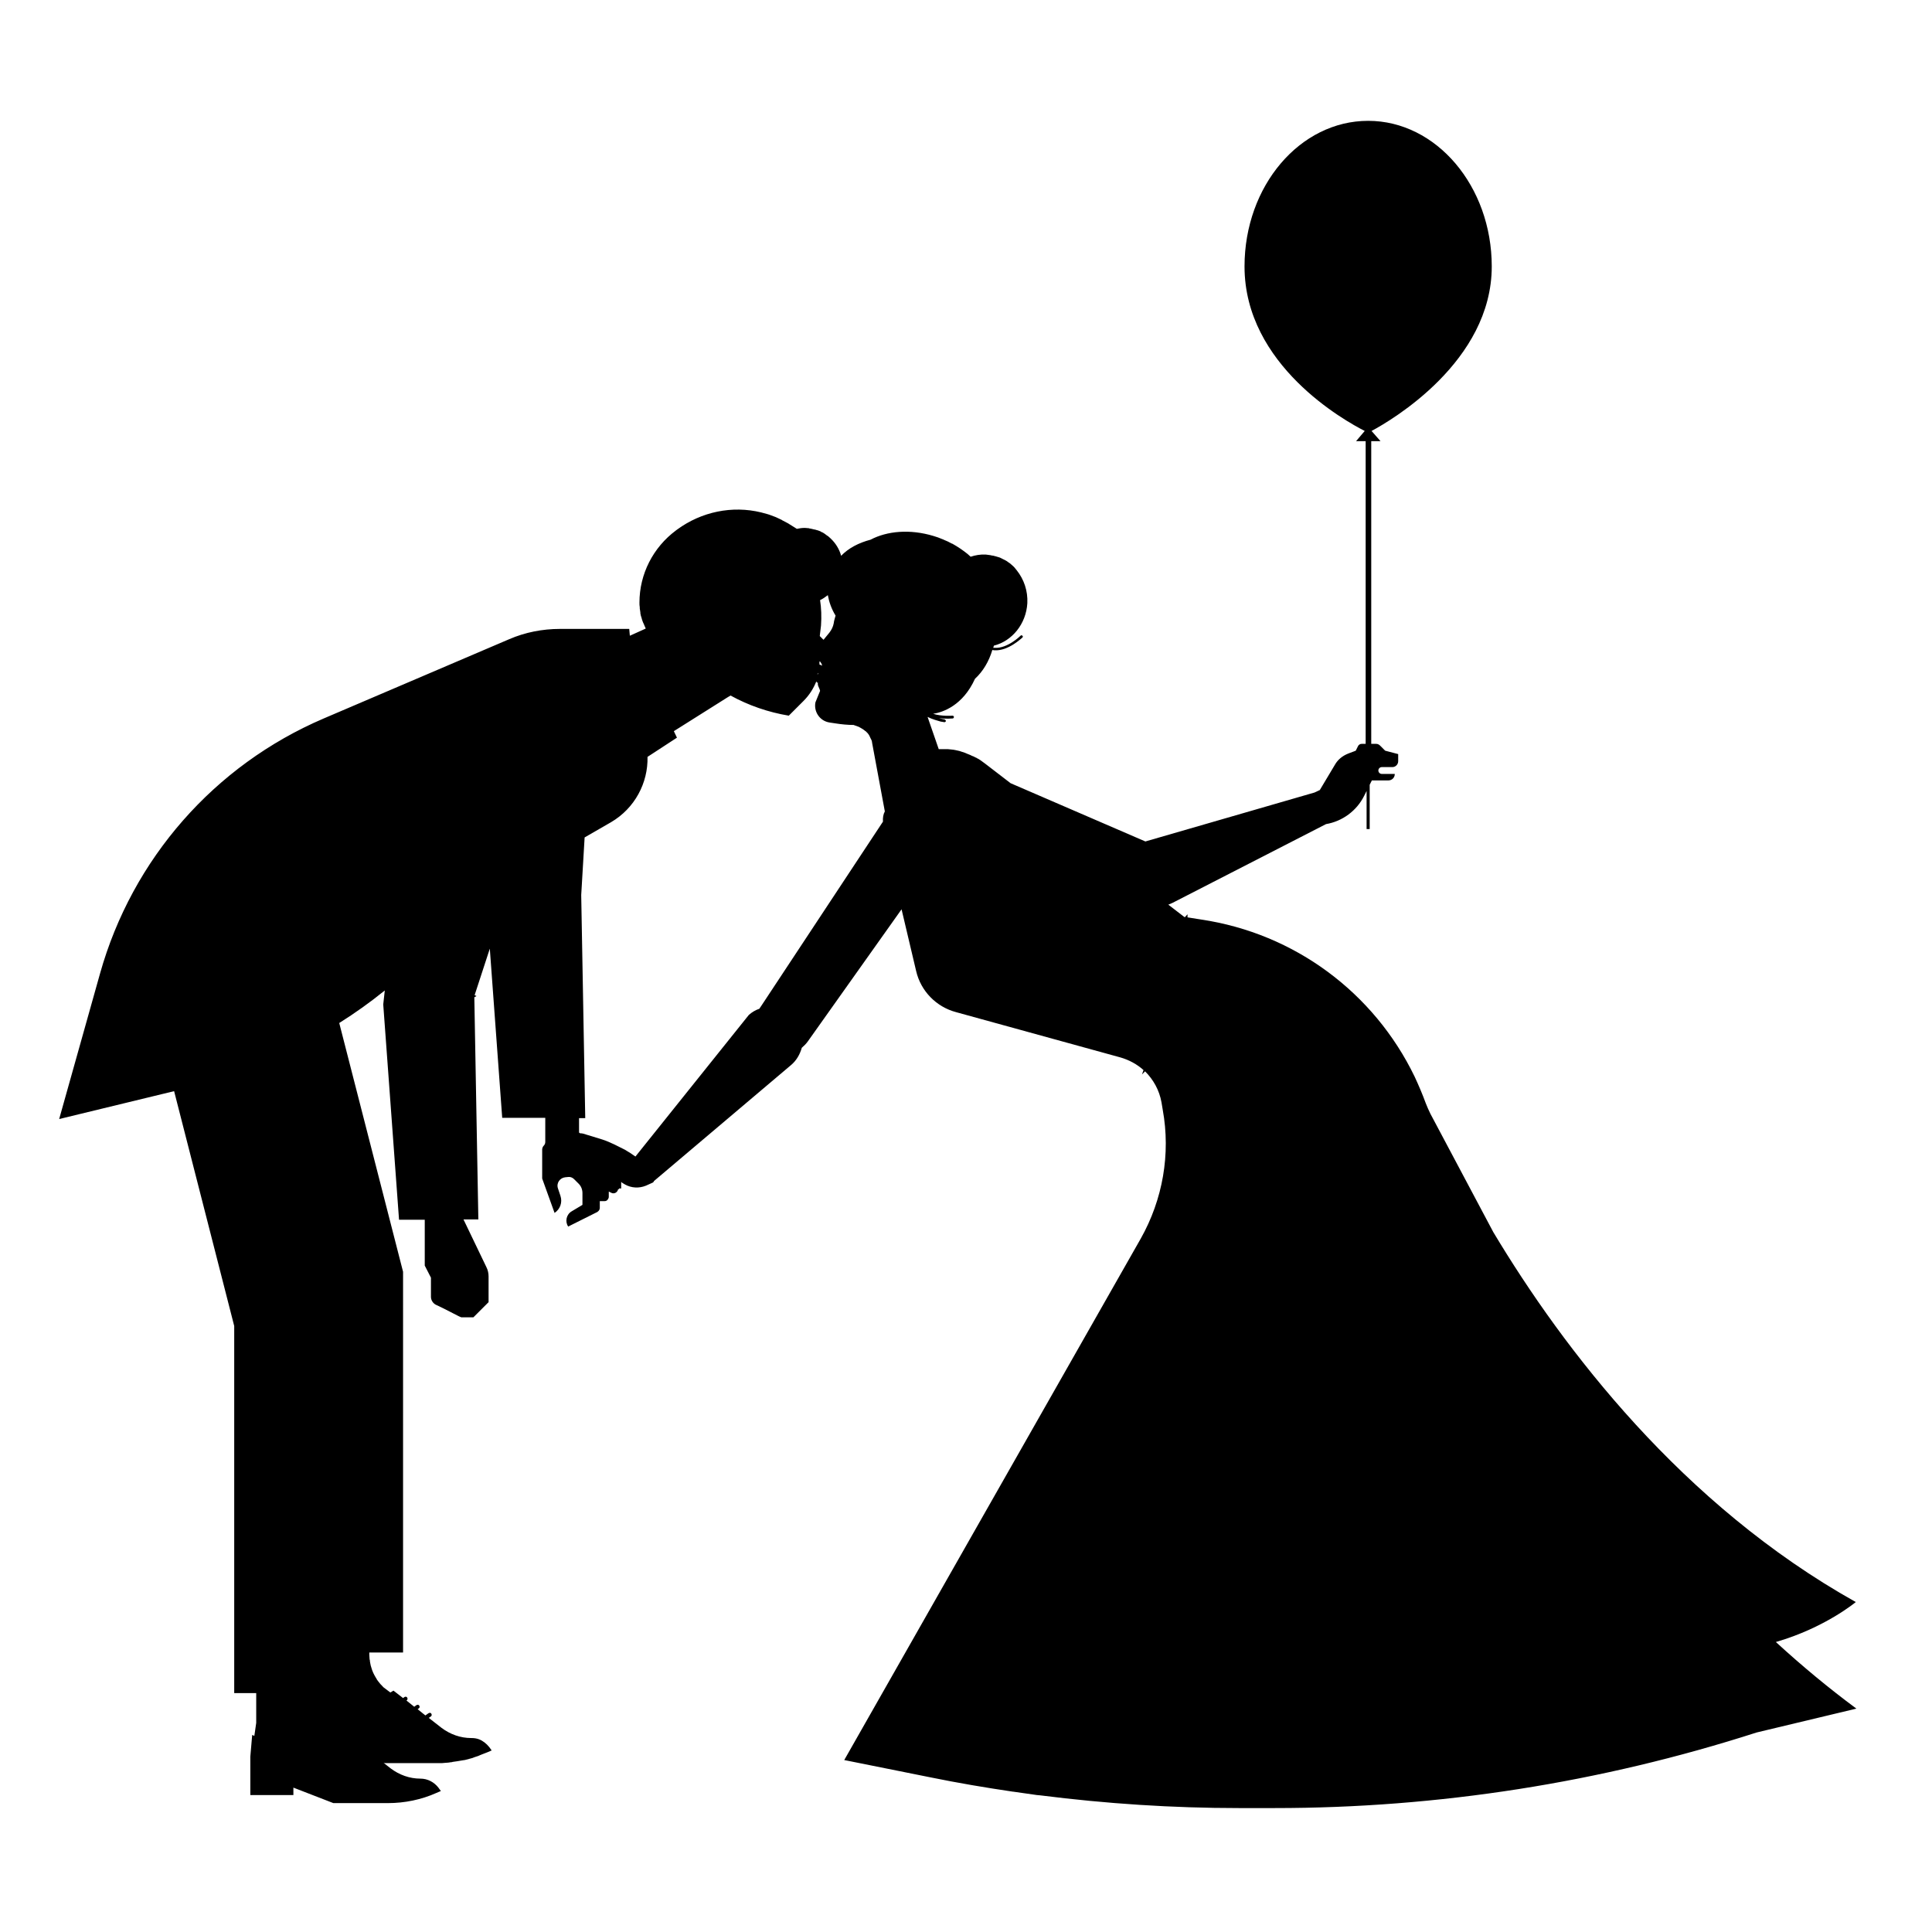 <?xml version="1.0" encoding="utf-8"?>
<!-- Generator: Adobe Illustrator 19.2.0, SVG Export Plug-In . SVG Version: 6.00 Build 0)  -->
<svg version="1.1" id="Capa_1" xmlns="http://www.w3.org/2000/svg" xmlns:xlink="http://www.w3.org/1999/xlink" x="0px" y="0px"
	 viewBox="0 0 623.6 623.6" style="enable-background:new 0 0 623.6 623.6;" xml:space="preserve">
<style type="text/css">
	.st0{fill-rule:evenodd;clip-rule:evenodd;}
</style>
<path d="M573.2,530c15.9-4.6,25.8-12.9,25.8-12.9c-56.1-31.4-94.4-81.7-117-119.4l-20.3-38.2c-0.6-1.2-1.1-2.4-1.5-3.4
	c-1.1-3-2.3-5.8-3.6-8.6l0,0h0c-13.1-27.1-38.7-46.2-68.9-50.7l-4.4-0.7v-1l-0.8,0.9l-0.2,0l-5.2-4c0.5-0.2,1-0.4,1.4-0.6l49.5-25.4
	c5.3-0.9,9.9-4.3,12.3-9.1l0.8-1.6v12.3h1v-14.3l0.7-1.4h5.3c1.2,0,2.1-0.9,2.1-2.1h-4.2c-0.6,0-1.1-0.5-1.1-1.1
	c0-0.6,0.5-1.1,1.1-1.1h3.4c1.1,0,1.9-0.9,1.9-1.9c0,0,0,0,0,0l0,0v0v-1.5v-0.6v-0.2l-4.2-1.1l-1.6-1.6c-0.4-0.4-0.8-0.6-1.3-0.6
	h-1.6v-97.7h3l-2.9-3.3c6.4-3.4,38.8-22.4,38.8-53.1c0-25.9-17.9-47-39.9-47c-22,0-39.9,21-39.9,47c0,31.9,32.5,49.9,38.8,53.1
	l-2.8,3.3h3.1v97.7h-1.3c-0.5,0-1,0.3-1.2,0.8l-0.7,1.4l-0.5,0.2l0,0l-1.6,0.6h0l-0.5,0.2c-1.7,0.7-3.2,1.9-4.1,3.5l-4.9,8.2
	l-1.7,0.8l-54.6,15.8l-43.5-18.8l-8.2-6.3c-0.5-0.4-1-0.7-1.5-1.1c-0.4-0.3-0.8-0.5-1.2-0.7c-0.1-0.1-0.3-0.2-0.4-0.2
	c-0.4-0.2-0.7-0.4-1.1-0.5c-0.2-0.1-0.4-0.2-0.6-0.3c-0.3-0.1-0.7-0.3-1-0.4c-0.2-0.1-0.5-0.2-0.7-0.3c-0.3-0.1-0.6-0.2-0.9-0.3
	c-0.3-0.1-0.6-0.2-0.9-0.3c-0.3-0.1-0.6-0.1-0.9-0.2c-0.3-0.1-0.6-0.1-1-0.2c-0.3,0-0.6-0.1-0.9-0.1c-0.3,0-0.7-0.1-1-0.1
	c-0.3,0-0.6,0-0.9,0c-0.3,0-0.6,0-0.9,0c0,0,0,0,0,0c0,0,0,0-0.1,0c-0.2,0-0.5,0-0.7,0c-0.1,0-0.2,0-0.3,0l-3.6-10.4
	c1.6,0.8,3.2,1.2,4.2,1.5c0.7,0.1,1.1,0.2,1.2,0.2c0.2,0,0.5-0.1,0.5-0.4c0-0.2-0.2-0.4-0.4-0.5c0,0-0.8-0.1-1.8-0.4
	c2.3,0.3,4.2,0.1,4.4,0.1c0.2,0,0.4-0.2,0.4-0.5c0-0.2-0.2-0.4-0.5-0.4c0,0-3.3,0.3-6.2-0.6c3.2-0.5,9.6-2.7,13.5-11.3
	c2.6-2.4,4.5-5.6,5.6-9.3c0.2,0,0.4,0.1,0.6,0.1c4.6,0.3,8.9-4,9.1-4.1c0.2-0.2,0.2-0.5,0-0.6c-0.2-0.2-0.4-0.2-0.6,0
	c0,0-4.2,4.2-8.4,3.9c-0.1,0-0.3,0-0.4,0c0.1-0.2,0.1-0.5,0.2-0.7c5.9-1.5,10.4-7,10.8-13.7c0.2-4-1.1-7.7-3.4-10.6c0,0,0,0,0,0
	c0,0,0,0,0,0c-0.3-0.4-0.6-0.7-0.9-1.1c0,0,0,0,0,0c-0.3-0.3-0.7-0.6-1-0.9c0,0,0,0,0,0c-0.3-0.3-0.7-0.5-1.1-0.8c0,0,0,0-0.1-0.1
	c-0.3-0.2-0.7-0.4-1.1-0.6c-0.1,0-0.1-0.1-0.2-0.1c-0.3-0.2-0.7-0.3-1-0.5c-0.1,0-0.2-0.1-0.3-0.1c-0.3-0.1-0.7-0.2-1-0.3
	c-0.1,0-0.2-0.1-0.4-0.1c-0.3-0.1-0.7-0.2-1-0.2c-0.1,0-0.3-0.1-0.4-0.1c-0.5-0.1-1-0.1-1.5-0.2c-1.7-0.1-3.4,0.2-4.9,0.7
	c-0.3-0.3-0.7-0.6-1-0.9c0,0,0,0,0,0c-1.5-1.2-3.1-2.3-4.9-3.3c-0.1,0-0.2-0.1-0.3-0.1c-0.7-0.4-1.5-0.8-2.3-1.1
	c-0.2-0.1-0.4-0.2-0.7-0.3c-0.9-0.4-1.8-0.7-2.8-1c-7.6-2.3-15-1.6-20.3,1.2c-3.8,1-7.1,2.7-9.5,5.2c-0.6-2.2-1.8-4.1-3.4-5.6
	c0,0-0.1-0.1-0.1-0.1c-0.3-0.3-0.6-0.5-0.8-0.7c-0.1,0-0.1-0.1-0.2-0.1c-0.3-0.2-0.5-0.4-0.8-0.6c-0.1-0.1-0.2-0.1-0.3-0.2
	c-0.3-0.2-0.5-0.3-0.8-0.4c-0.1-0.1-0.2-0.1-0.3-0.2c-0.3-0.1-0.5-0.2-0.8-0.3c-0.1,0-0.3-0.1-0.4-0.1c-0.3-0.1-0.6-0.2-0.8-0.2
	c-0.1,0-0.3-0.1-0.4-0.1c-0.3-0.1-0.6-0.1-0.9-0.2c-0.1,0-0.3,0-0.4-0.1c-0.4,0-0.9-0.1-1.3-0.1c-0.9,0-1.7,0.1-2.6,0.3
	c-0.8-0.5-1.6-1-2.4-1.5c-0.1-0.1-0.2-0.1-0.3-0.2c-0.6-0.3-1.1-0.6-1.7-0.9c-0.2-0.1-0.4-0.2-0.5-0.3c-0.5-0.2-1-0.5-1.5-0.7
	c-0.2-0.1-0.4-0.2-0.7-0.3c-0.5-0.2-1-0.4-1.6-0.6c-0.2-0.1-0.4-0.1-0.6-0.2c-0.7-0.2-1.5-0.4-2.2-0.6c-9.4-2.3-19.3-0.2-27.1,5.5
	l-0.4,0.3c-7.4,5.5-11.8,14.1-11.8,23.3c0,0.5,0,1,0.1,1.5c0,0.1,0,0.3,0,0.4c0.1,0.4,0.1,0.8,0.2,1.3c0,0.1,0,0.2,0,0.3
	c0.1,0.5,0.2,1,0.4,1.5c0,0.1,0.1,0.3,0.1,0.4c0.1,0.4,0.3,0.8,0.4,1.1c0.1,0.1,0.1,0.3,0.2,0.4c0.2,0.5,0.4,1,0.6,1.4
	c0,0,0,0.1,0,0.1l-5.1,2.3l-0.2-2.2h-22.4c-5.6,0-11.2,1.1-16.3,3.3l-59.9,25.6c-35.3,15.1-61.8,45.3-72.2,82.3l-13.2,47l37.1-9
	l19.4,75.8v118.5h7.1v3.9v5.7l-0.6,4.2l-0.7-0.3l-0.6,7v9.8v2.6h13.9v-2.4l12.9,5h17.6c5.4,0,10.8-1.1,15.7-3.3l1.4-0.6l-0.8-1.1
	l0,0l0,0c-1.4-1.8-3.5-2.9-5.8-2.9c-3.5,0-6.8-1.2-9.6-3.3l-2.3-1.8l0.3,0.1h17.6c0.7,0,1.4,0,2-0.1c0.6,0,1.3-0.1,1.9-0.2
	c0.2,0,0.3,0,0.5-0.1c0.5-0.1,0.9-0.1,1.4-0.2c0.2,0,0.4-0.1,0.6-0.1c0.4-0.1,0.8-0.1,1.2-0.2c0.2,0,0.4-0.1,0.7-0.1
	c0.4-0.1,0.8-0.2,1.2-0.3c0.2-0.1,0.4-0.1,0.7-0.2c0.4-0.1,0.8-0.2,1.2-0.4c0.2-0.1,0.4-0.1,0.6-0.2c0.4-0.1,0.9-0.3,1.3-0.5
	c0.2-0.1,0.3-0.1,0.5-0.2c0.6-0.2,1.2-0.5,1.8-0.7l1.4-0.6l-0.8-1.1c-0.9-1.1-2-2-3.3-2.5c-0.8-0.3-1.6-0.4-2.5-0.4
	c-3.5,0-6.8-1.2-9.6-3.3l-4.1-3.2l0.7-0.5c0.3-0.2,0.3-0.6,0.1-0.9c-0.2-0.3-0.6-0.3-0.9-0.1l-1,0.7l-2.5-2l0.4-0.3
	c0.3-0.2,0.3-0.6,0.1-0.9c-0.2-0.3-0.6-0.3-0.9-0.1l-0.7,0.5l-2.5-2l0.1-0.1c0.3-0.2,0.3-0.6,0.1-0.9c-0.2-0.3-0.6-0.3-0.9-0.1
	l-0.4,0.3l-3.1-2.4l-1,0.6l-0.4-0.3c-0.4-0.3-0.8-0.6-1.2-0.9c-0.1-0.1-0.2-0.2-0.4-0.3c-0.3-0.2-0.5-0.5-0.8-0.8
	c-0.1-0.1-0.2-0.2-0.4-0.4c-0.3-0.3-0.5-0.7-0.8-1c-0.2-0.3-0.4-0.5-0.5-0.8c-0.1-0.1-0.1-0.2-0.2-0.3c-0.6-1-1.1-2-1.4-3.1
	c-0.2-0.5-0.3-1.1-0.4-1.6c0-0.2-0.1-0.4-0.1-0.6c0-0.2,0-0.4-0.1-0.6c0-0.5-0.1-1-0.1-1.5v-0.7h10.9V410.5l-20.6-80.3
	c5.1-3.2,10-6.7,14.7-10.5l-0.5,4.5l5.1,69.5h8.3v14.8l2,3.9v6.2c0,1,0.6,2,1.5,2.5l2.3,1.1l0.4,0.2l0,0l4.3,2.2l0.6,0.3v0l0.7,0.3
	h3.9l0.8-0.8l0.5-0.5v0l3.6-3.6V412c0-1-0.2-2-0.7-3l-7.4-15.4h4.8l-1.3-71.7l0.7-0.4l-0.6-0.3l4.9-15l4,54.6H176v7.8
	c0,0.5-0.2,0.9-0.5,1.2c-0.3,0.3-0.5,0.8-0.5,1.2v9.4l4,11.1c1.8-1.2,2.6-3.4,1.9-5.5l-0.8-2.4c-0.6-1.7,0.6-3.4,2.3-3.6l1-0.1
	c0.7-0.1,1.4,0.2,1.9,0.7l1.5,1.5c0.8,0.8,1.2,1.9,1.2,3v3.8l-3.5,2.1c-1.7,1-2.2,3.3-1.1,4.9l9.4-4.7c0.3-0.2,0.5-0.4,0.7-0.8
	c0,0,0,0,0,0c0-0.1,0.1-0.3,0.1-0.5v-2.2h0.3h1.2c0.5,0,0.9-0.2,1.1-0.6v0c0,0,0,0,0,0c0.1-0.1,0.2-0.2,0.2-0.4
	c0.1-0.1,0.1-0.3,0.1-0.5v-1.6l0.8,0.4c0.9,0.5,2-0.1,2.2-1.1c0,0,0,0,0,0c0.2,0,0.3-0.1,0.3-0.3h0.7v-2.1c0.1,0,0.2,0.1,0.2,0.2
	l1,0.6c2.1,1.2,4.6,1.3,6.8,0.4l2-0.9c0.3-0.1,0.5-0.3,0.6-0.6l44.2-37.4c1.8-1.5,2.9-3.5,3.5-5.6c0.7-0.6,1.4-1.3,1.9-2l30.3-42.7
	c1.7,7.2,3.4,14.3,4.7,19.9c1.5,6.5,6.5,11.6,12.9,13.3l53,14.6c2.8,0.8,5.4,2.2,7.5,4.1l-0.5,1.4l1-1c2.7,2.7,4.6,6.1,5.3,10
	l0.4,2.4c2.6,14.3,0,29-7.1,41.6l-95.7,168.3l27.9,5.6c8.8,1.8,17.7,3.3,26.5,4.6v0c0,0,0,0,0.1,0c2.6,0.4,5.1,0.7,7.7,1.1
	c0.4,0,0.8,0.1,1.1,0.1c21.3,2.7,42.7,4.1,64.1,4.1h11.5c52.8,0,105.3-8.2,155.6-24.4l32.2-7.7C590.4,545,581.6,537.7,573.2,530z
	 M264.7,193.7c0.9-0.4,1.7-1,2.5-1.6c0.4,2.2,1.2,4.5,2.5,6.6c-0.2,0.8-0.5,1.6-0.6,2.5c-0.2,1.1-0.7,2.1-1.4,3l-1.8,2.2l-0.1,0.1
	l-1.2-1.2l0.4-3.4C265.2,199,265.1,196.3,264.7,193.7z M264.5,213.5c0.2,0,0.3,0.1,0.4,0.3l0.3,0.5c0.1,0.2,0.1,0.4,0.1,0.6
	c-0.2-0.2-0.4-0.3-0.8-0.4C264.5,214.2,264.5,213.9,264.5,213.5z M264,217.2c0,0.1,0.1,0.1,0.1,0.2c0,0-0.1,0.2-0.3,0.4
	C263.9,217.6,264,217.4,264,217.2z M285,265.2l-39.1,59.2c-0.3,0.4-0.5,0.8-0.8,1.2c-1.2,0.4-2.4,1.1-3.4,2l-36.6,45.7
	c-1.1-0.8-2.2-1.5-3.4-2.2l-3.4-1.7c-1.3-0.6-2.6-1.2-3.9-1.6l-6.2-1.9c-0.3-0.1-0.7-0.1-1-0.1c0,0,0,0,0,0c0-0.1-0.2-0.2-0.3-0.2
	v-4.7h2l-1.3-72l1.1-18.6l8.5-4.9c7.7-4.5,12-12.7,11.8-21.1l9.5-6.2l-1-2.1l17.3-10.9l1-0.6c5.8,3.2,12.2,5.4,18.8,6.5l4.8-4.8
	c1.8-1.8,3.2-4,4.1-6.3c0,0.2,0.1,0.4,0.5,0.5c-0.2,0.9,0.5,1.6,0.7,2.6l-1.5,3.7c-0.6,3,1.4,6,4.5,6.5l2,0.3
	c1.9,0.3,3.9,0.5,5.8,0.5l0,0l1.4,0.5c0.3,0.1,0.5,0.2,0.8,0.4c0.1,0,0.2,0.1,0.2,0.1c0.2,0.1,0.3,0.2,0.5,0.3
	c0.1,0.1,0.2,0.1,0.3,0.2c0.1,0.1,0.3,0.2,0.4,0.3c0.1,0.1,0.2,0.2,0.3,0.2c0.1,0.1,0.2,0.2,0.3,0.3c0.1,0.1,0.2,0.2,0.3,0.3
	c0.1,0.1,0.2,0.2,0.3,0.4c0.1,0.1,0.2,0.2,0.2,0.3c0.1,0.1,0.2,0.3,0.2,0.4c0.1,0.1,0.1,0.2,0.2,0.4c0.1,0.1,0.1,0.3,0.2,0.4
	c0.1,0.1,0.1,0.3,0.2,0.4l0,0c0.1,0.3,0.2,0.6,0.2,0.9l4.1,22.1C285.1,262.8,284.9,264,285,265.2z"/>
</svg>
